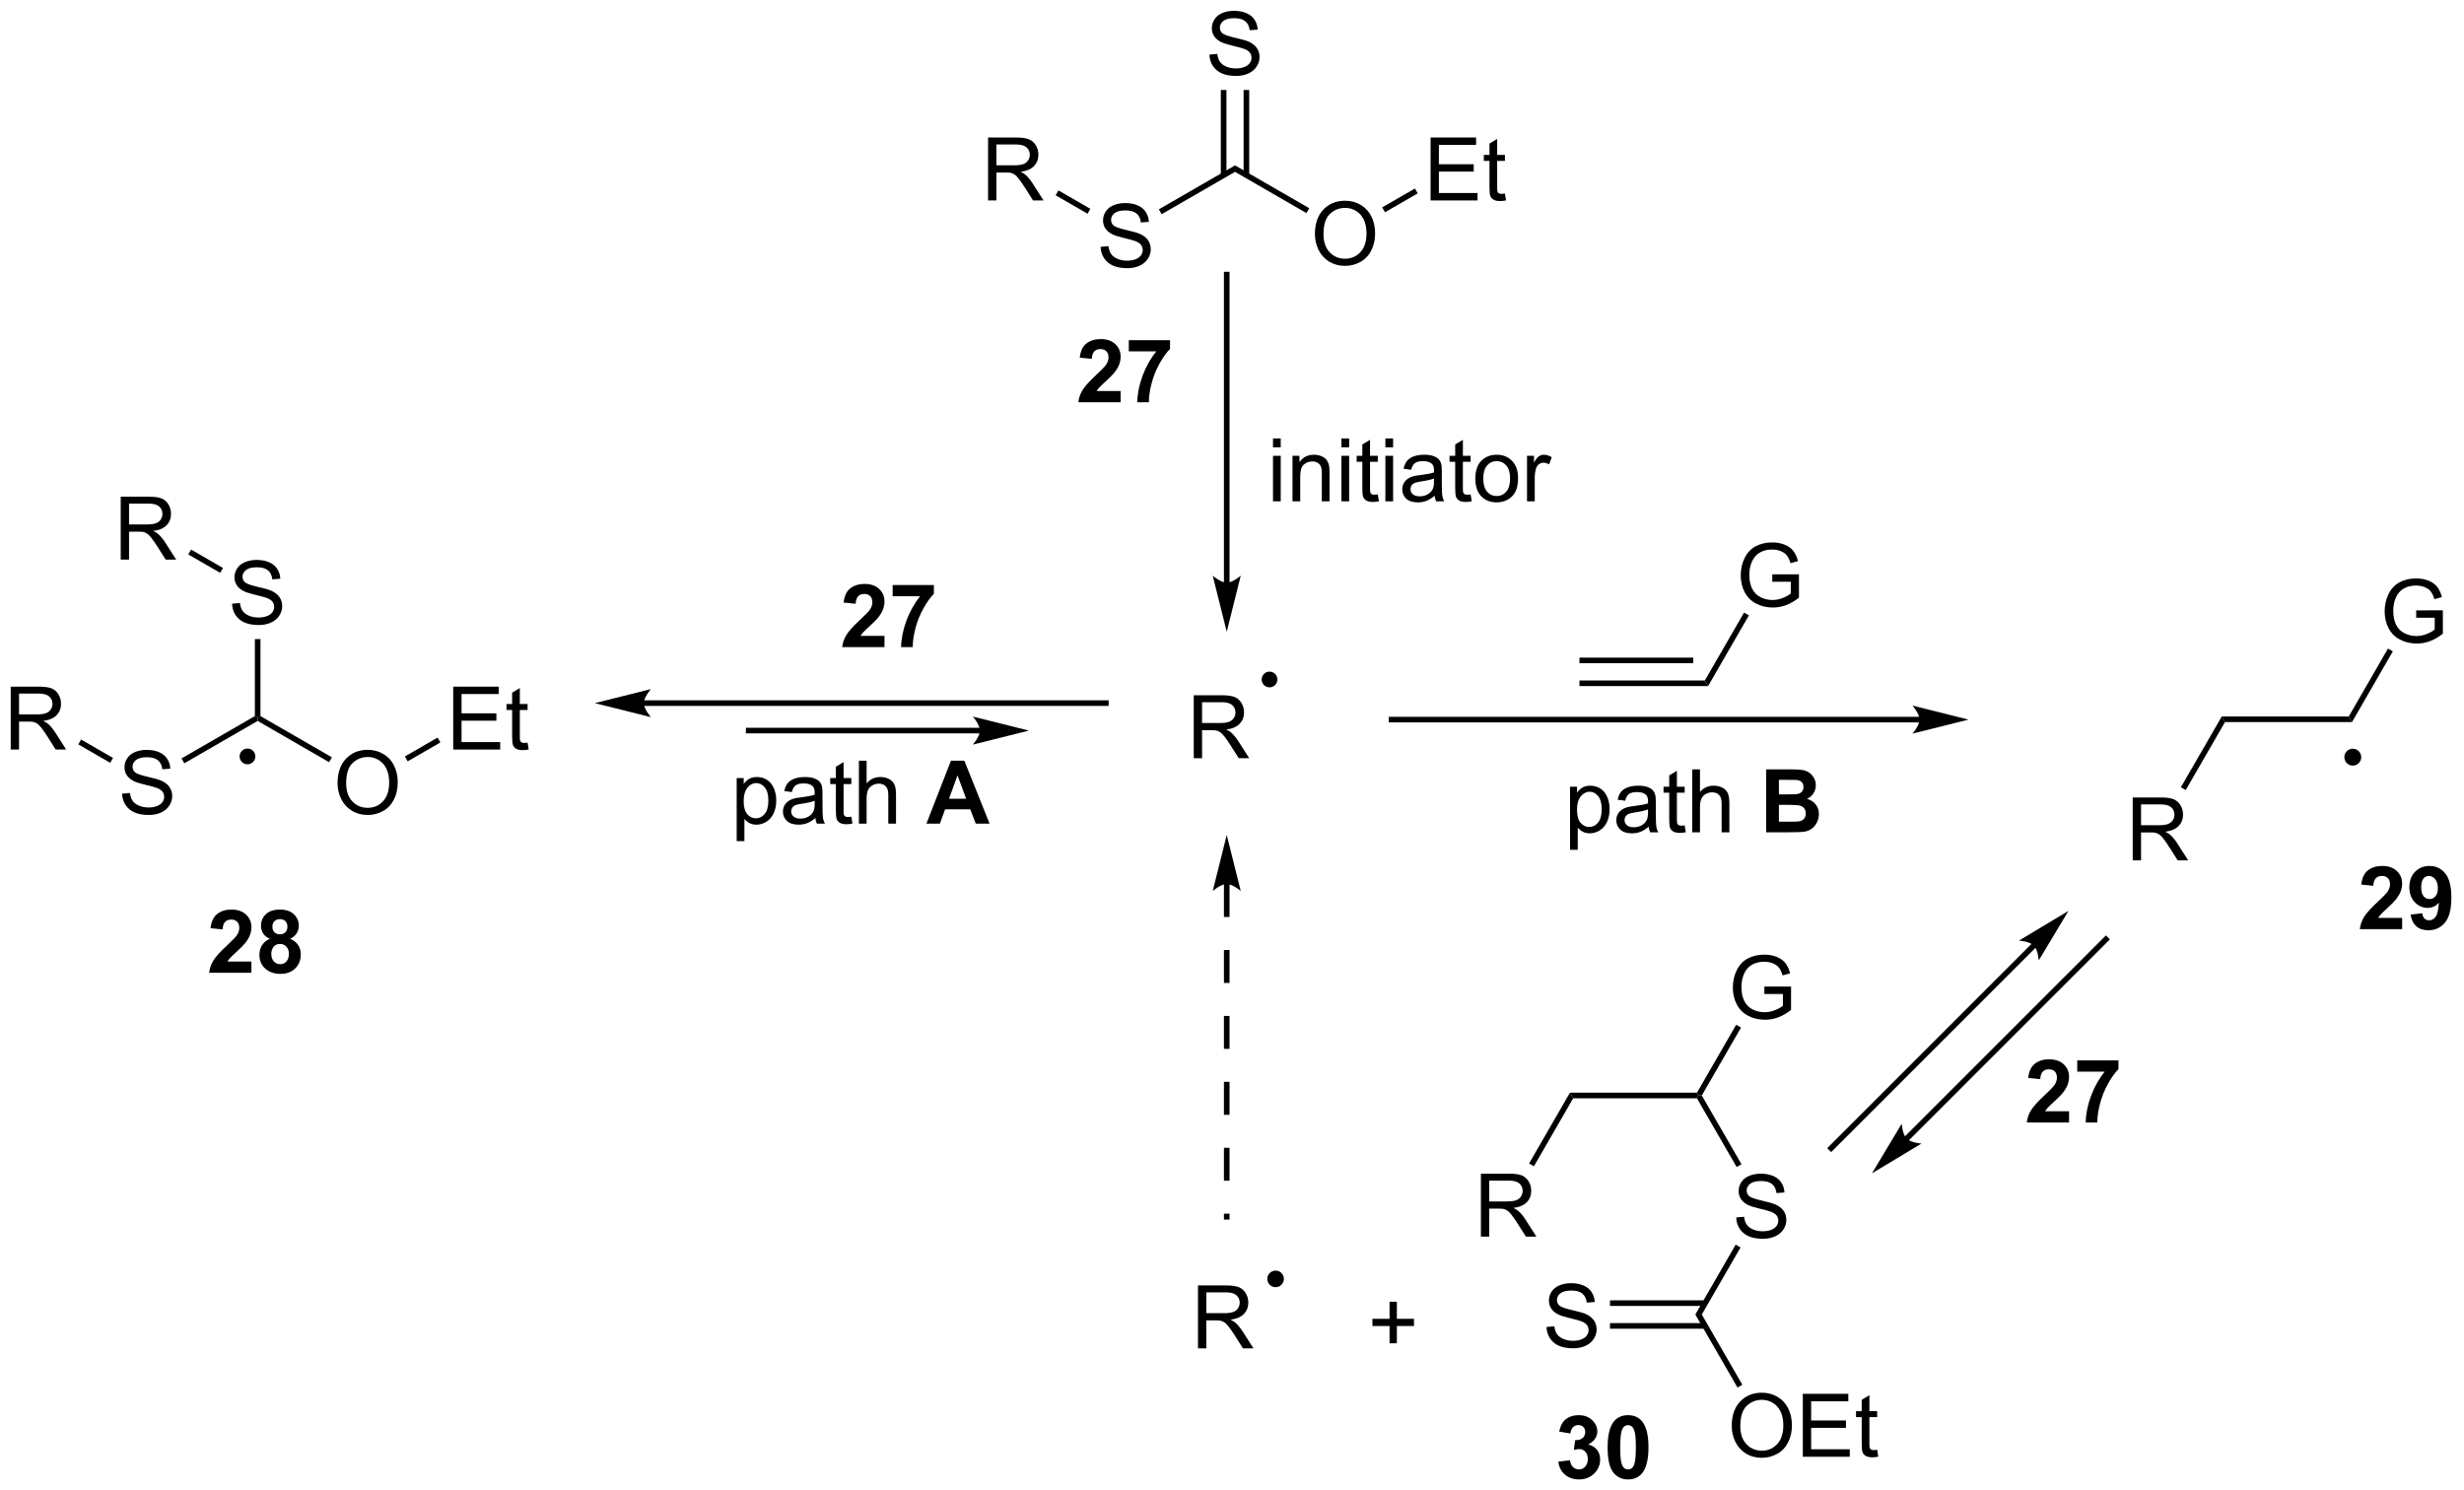 <?xml version="1.0" encoding="UTF-8"?>
<!DOCTYPE svg PUBLIC '-//W3C//DTD SVG 1.0//EN'
          'http://www.w3.org/TR/2001/REC-SVG-20010904/DTD/svg10.dtd'>
<svg stroke-dasharray="none" shape-rendering="auto" xmlns="http://www.w3.org/2000/svg" font-family="'Dialog'" text-rendering="auto" width="615" fill-opacity="1" color-interpolation="auto" color-rendering="auto" preserveAspectRatio="xMidYMid meet" font-size="12px" viewBox="0 0 615 372" fill="black" xmlns:xlink="http://www.w3.org/1999/xlink" stroke="black" image-rendering="auto" stroke-miterlimit="10" stroke-linecap="square" stroke-linejoin="miter" font-style="normal" stroke-width="1" height="372" stroke-dashoffset="0" font-weight="normal" stroke-opacity="1"
><!--Generated by the Batik Graphics2D SVG Generator--><defs id="genericDefs"
  /><g
  ><defs id="defs1"
    ><clipPath clipPathUnits="userSpaceOnUse" id="clipPath1"
      ><path d="M1.281 1.601 L231.715 1.601 L231.715 141.077 L1.281 141.077 L1.281 1.601 Z"
      /></clipPath
      ><clipPath clipPathUnits="userSpaceOnUse" id="clipPath2"
      ><path d="M157.879 544.024 L157.879 679.622 L381.906 679.622 L381.906 544.024 Z"
      /></clipPath
    ></defs
    ><g transform="scale(2.667,2.667) translate(-1.281,-1.601) matrix(1.029,0,0,1.029,-161.113,-557.982)"
    ><path d="M257.917 566.267 L258.633 566.205 Q258.683 566.634 258.868 566.91 Q259.055 567.186 259.446 567.356 Q259.836 567.525 260.323 567.525 Q260.758 567.525 261.089 567.397 Q261.422 567.267 261.584 567.043 Q261.745 566.819 261.745 566.553 Q261.745 566.283 261.589 566.082 Q261.433 565.882 261.073 565.744 Q260.844 565.655 260.055 565.465 Q259.266 565.275 258.948 565.108 Q258.539 564.892 258.336 564.574 Q258.136 564.257 258.136 563.861 Q258.136 563.428 258.381 563.051 Q258.628 562.673 259.099 562.478 Q259.573 562.283 260.151 562.283 Q260.789 562.283 261.274 562.488 Q261.761 562.694 262.021 563.093 Q262.284 563.491 262.305 563.994 L261.579 564.048 Q261.519 563.507 261.18 563.231 Q260.844 562.952 260.183 562.952 Q259.495 562.952 259.18 563.205 Q258.868 563.455 258.868 563.811 Q258.868 564.119 259.089 564.319 Q259.308 564.517 260.232 564.728 Q261.157 564.936 261.5 565.093 Q262 565.322 262.237 565.676 Q262.477 566.03 262.477 566.491 Q262.477 566.947 262.214 567.353 Q261.954 567.757 261.461 567.983 Q260.972 568.207 260.36 568.207 Q259.581 568.207 259.055 567.981 Q258.532 567.751 258.232 567.298 Q257.933 566.843 257.917 566.267 Z" stroke="none" clip-path="url(#clipPath2)"
    /></g
    ><g transform="matrix(2.743,0,0,2.743,-433.052,-1492.221)"
    ><path d="M277.524 565.319 Q277.524 563.892 278.29 563.087 Q279.055 562.28 280.266 562.28 Q281.058 562.28 281.693 562.66 Q282.332 563.038 282.665 563.715 Q283.001 564.392 283.001 565.251 Q283.001 566.124 282.649 566.811 Q282.298 567.499 281.652 567.853 Q281.009 568.207 280.261 568.207 Q279.454 568.207 278.816 567.817 Q278.18 567.423 277.852 566.749 Q277.524 566.072 277.524 565.319 ZM278.305 565.33 Q278.305 566.366 278.86 566.962 Q279.417 567.556 280.259 567.556 Q281.113 567.556 281.665 566.955 Q282.219 566.353 282.219 565.249 Q282.219 564.548 281.983 564.028 Q281.746 563.507 281.29 563.22 Q280.837 562.931 280.269 562.931 Q279.464 562.931 278.884 563.486 Q278.305 564.038 278.305 565.33 Z" stroke="none" clip-path="url(#clipPath2)"
    /></g
    ><g transform="matrix(2.743,0,0,2.743,-433.052,-1492.221)"
    ><path d="M277.008 562.96 L276.753 563.402 L270.253 559.65 L270.253 559.061 Z" stroke="none" clip-path="url(#clipPath2)"
    /></g
    ><g transform="matrix(2.743,0,0,2.743,-433.052,-1492.221)"
    ><path d="M270.253 559.061 L270.253 559.65 L263.579 563.503 L263.324 563.061 Z" stroke="none" clip-path="url(#clipPath2)"
    /></g
    ><g transform="matrix(2.743,0,0,2.743,-433.052,-1492.221)"
    ><path d="M267.925 548.98 L268.641 548.918 Q268.691 549.347 268.876 549.624 Q269.063 549.899 269.454 550.069 Q269.844 550.238 270.331 550.238 Q270.766 550.238 271.097 550.111 Q271.43 549.98 271.592 549.756 Q271.753 549.532 271.753 549.267 Q271.753 548.996 271.597 548.795 Q271.441 548.595 271.081 548.457 Q270.852 548.368 270.063 548.178 Q269.274 547.988 268.956 547.821 Q268.548 547.605 268.344 547.288 Q268.144 546.97 268.144 546.574 Q268.144 546.142 268.389 545.764 Q268.636 545.386 269.107 545.191 Q269.581 544.996 270.159 544.996 Q270.798 544.996 271.282 545.202 Q271.769 545.407 272.029 545.806 Q272.292 546.204 272.313 546.707 L271.587 546.761 Q271.527 546.22 271.188 545.944 Q270.852 545.665 270.191 545.665 Q269.503 545.665 269.188 545.918 Q268.876 546.168 268.876 546.524 Q268.876 546.832 269.097 547.032 Q269.316 547.23 270.24 547.441 Q271.165 547.649 271.508 547.806 Q272.008 548.035 272.245 548.389 Q272.485 548.743 272.485 549.204 Q272.485 549.66 272.222 550.066 Q271.962 550.47 271.469 550.696 Q270.98 550.92 270.368 550.92 Q269.589 550.92 269.063 550.694 Q268.54 550.465 268.24 550.011 Q267.941 549.556 267.925 548.98 Z" stroke="none" clip-path="url(#clipPath2)"
    /></g
    ><g transform="matrix(2.743,0,0,2.743,-433.052,-1492.221)"
    ><path d="M271.544 559.953 L271.544 552.198 L271.034 552.198 L271.034 559.953 ZM269.473 559.953 L269.473 552.198 L268.962 552.198 L268.962 559.953 Z" stroke="none" clip-path="url(#clipPath2)"
    /></g
    ><g transform="matrix(2.743,0,0,2.743,-433.052,-1492.221)"
    ><path d="M288.048 562.254 L288.048 556.527 L292.189 556.527 L292.189 557.202 L288.806 557.202 L288.806 558.957 L291.975 558.957 L291.975 559.629 L288.806 559.629 L288.806 561.577 L292.322 561.577 L292.322 562.254 L288.048 562.254 ZM294.814 561.624 L294.916 562.246 Q294.619 562.309 294.384 562.309 Q294.001 562.309 293.791 562.189 Q293.58 562.066 293.494 561.869 Q293.408 561.671 293.408 561.038 L293.408 558.652 L292.892 558.652 L292.892 558.106 L293.408 558.106 L293.408 557.077 L294.108 556.655 L294.108 558.106 L294.814 558.106 L294.814 558.652 L294.108 558.652 L294.108 561.077 Q294.108 561.379 294.145 561.465 Q294.181 561.551 294.264 561.603 Q294.35 561.652 294.507 561.652 Q294.624 561.652 294.814 561.624 Z" stroke="none" clip-path="url(#clipPath2)"
    /></g
    ><g transform="matrix(2.743,0,0,2.743,-433.052,-1492.221)"
    ><path d="M283.899 563.327 L283.644 562.885 L286.625 561.165 L286.88 561.607 Z" stroke="none" clip-path="url(#clipPath2)"
    /></g
    ><g transform="matrix(2.743,0,0,2.743,-433.052,-1492.221)"
    ><path d="M247.784 562.254 L247.784 556.527 L250.323 556.527 Q251.088 556.527 251.487 556.681 Q251.885 556.835 252.122 557.225 Q252.362 557.616 252.362 558.09 Q252.362 558.699 251.966 559.119 Q251.573 559.535 250.747 559.647 Q251.049 559.793 251.206 559.934 Q251.536 560.238 251.833 560.694 L252.831 562.254 L251.877 562.254 L251.12 561.061 Q250.786 560.546 250.57 560.272 Q250.357 559.999 250.187 559.889 Q250.018 559.78 249.841 559.738 Q249.713 559.71 249.419 559.71 L248.542 559.71 L248.542 562.254 L247.784 562.254 ZM248.542 559.053 L250.169 559.053 Q250.69 559.053 250.982 558.947 Q251.276 558.84 251.427 558.603 Q251.581 558.366 251.581 558.09 Q251.581 557.684 251.284 557.423 Q250.989 557.16 250.354 557.16 L248.542 557.16 L248.542 559.053 Z" stroke="none" clip-path="url(#clipPath2)"
    /></g
    ><g transform="matrix(2.743,0,0,2.743,-433.052,-1492.221)"
    ><path d="M257.09 563.017 L256.835 563.459 L253.932 561.783 L254.187 561.341 Z" stroke="none" clip-path="url(#clipPath2)"
    /></g
    ><g transform="matrix(2.743,0,0,2.743,-433.052,-1492.221)"
    ><path d="M273.709 584.718 L273.709 583.911 L274.413 583.911 L274.413 584.718 L273.709 584.718 ZM273.709 589.638 L273.709 585.489 L274.413 585.489 L274.413 589.638 L273.709 589.638 ZM275.484 589.638 L275.484 585.489 L276.117 585.489 L276.117 586.078 Q276.573 585.395 277.437 585.395 Q277.812 585.395 278.125 585.531 Q278.44 585.664 278.596 585.883 Q278.752 586.101 278.815 586.403 Q278.854 586.599 278.854 587.086 L278.854 589.638 L278.151 589.638 L278.151 587.114 Q278.151 586.685 278.067 586.471 Q277.987 586.258 277.778 586.133 Q277.57 586.005 277.289 586.005 Q276.838 586.005 276.513 586.291 Q276.187 586.575 276.187 587.372 L276.187 589.638 L275.484 589.638 ZM279.936 584.718 L279.936 583.911 L280.639 583.911 L280.639 584.718 L279.936 584.718 ZM279.936 589.638 L279.936 585.489 L280.639 585.489 L280.639 589.638 L279.936 589.638 ZM283.245 589.008 L283.346 589.63 Q283.049 589.692 282.815 589.692 Q282.432 589.692 282.221 589.573 Q282.01 589.45 281.924 589.252 Q281.838 589.054 281.838 588.422 L281.838 586.036 L281.323 586.036 L281.323 585.489 L281.838 585.489 L281.838 584.461 L282.539 584.039 L282.539 585.489 L283.245 585.489 L283.245 586.036 L282.539 586.036 L282.539 588.461 Q282.539 588.763 282.575 588.849 Q282.612 588.935 282.695 588.987 Q282.781 589.036 282.937 589.036 Q283.055 589.036 283.245 589.008 ZM283.936 584.718 L283.936 583.911 L284.639 583.911 L284.639 584.718 L283.936 584.718 ZM283.936 589.638 L283.936 585.489 L284.639 585.489 L284.639 589.638 L283.936 589.638 ZM288.416 589.125 Q288.026 589.458 287.664 589.596 Q287.305 589.731 286.89 589.731 Q286.205 589.731 285.838 589.398 Q285.471 589.062 285.471 588.544 Q285.471 588.239 285.609 587.987 Q285.75 587.734 285.974 587.583 Q286.198 587.429 286.479 587.351 Q286.687 587.297 287.104 587.247 Q287.955 587.145 288.359 587.005 Q288.362 586.859 288.362 586.82 Q288.362 586.39 288.164 586.216 Q287.893 585.976 287.362 585.976 Q286.867 585.976 286.63 586.151 Q286.393 586.325 286.281 586.765 L285.594 586.672 Q285.687 586.231 285.901 585.961 Q286.117 585.687 286.523 585.541 Q286.93 585.395 287.463 585.395 Q287.995 585.395 288.325 585.52 Q288.659 585.645 288.815 585.836 Q288.971 586.023 289.034 586.312 Q289.07 586.492 289.07 586.961 L289.07 587.898 Q289.07 588.88 289.114 589.14 Q289.159 589.398 289.291 589.638 L288.557 589.638 Q288.448 589.419 288.416 589.125 ZM288.359 587.554 Q287.976 587.711 287.211 587.82 Q286.776 587.883 286.596 587.961 Q286.416 588.039 286.317 588.19 Q286.221 588.341 286.221 588.523 Q286.221 588.804 286.435 588.992 Q286.648 589.179 287.057 589.179 Q287.463 589.179 287.778 589.002 Q288.096 588.825 288.245 588.515 Q288.359 588.278 288.359 587.812 L288.359 587.554 ZM291.694 589.008 L291.795 589.63 Q291.498 589.692 291.264 589.692 Q290.881 589.692 290.67 589.573 Q290.459 589.45 290.373 589.252 Q290.288 589.054 290.288 588.422 L290.288 586.036 L289.772 586.036 L289.772 585.489 L290.288 585.489 L290.288 584.461 L290.988 584.039 L290.988 585.489 L291.694 585.489 L291.694 586.036 L290.988 586.036 L290.988 588.461 Q290.988 588.763 291.024 588.849 Q291.061 588.935 291.144 588.987 Q291.23 589.036 291.387 589.036 Q291.504 589.036 291.694 589.008 ZM292.12 587.562 Q292.12 586.411 292.76 585.856 Q293.297 585.395 294.065 585.395 Q294.922 585.395 295.463 585.955 Q296.008 586.515 296.008 587.505 Q296.008 588.304 295.765 588.765 Q295.526 589.224 295.067 589.479 Q294.609 589.731 294.065 589.731 Q293.195 589.731 292.656 589.174 Q292.12 588.614 292.12 587.562 ZM292.844 587.562 Q292.844 588.359 293.19 588.758 Q293.539 589.153 294.065 589.153 Q294.588 589.153 294.935 588.755 Q295.284 588.356 295.284 587.539 Q295.284 586.77 294.935 586.375 Q294.586 585.976 294.065 585.976 Q293.539 585.976 293.19 586.372 Q292.844 586.765 292.844 587.562 ZM296.824 589.638 L296.824 585.489 L297.457 585.489 L297.457 586.117 Q297.699 585.677 297.902 585.536 Q298.108 585.395 298.355 585.395 Q298.709 585.395 299.077 585.622 L298.834 586.273 Q298.577 586.122 298.319 586.122 Q298.09 586.122 297.905 586.26 Q297.723 586.398 297.644 586.645 Q297.527 587.02 297.527 587.466 L297.527 589.638 L296.824 589.638 Z" stroke="none" clip-path="url(#clipPath2)"
    /></g
    ><g transform="matrix(2.743,0,0,2.743,-433.052,-1492.221)"
    ><path d="M266.498 613.01 L266.498 607.284 L269.037 607.284 Q269.802 607.284 270.201 607.437 Q270.599 607.591 270.836 607.982 Q271.076 608.372 271.076 608.846 Q271.076 609.456 270.68 609.875 Q270.287 610.292 269.461 610.404 Q269.763 610.549 269.919 610.69 Q270.25 610.995 270.547 611.451 L271.544 613.01 L270.591 613.01 L269.834 611.818 Q269.5 611.302 269.284 611.029 Q269.07 610.755 268.901 610.646 Q268.732 610.536 268.555 610.495 Q268.427 610.466 268.133 610.466 L267.255 610.466 L267.255 613.01 L266.498 613.01 ZM267.255 609.81 L268.883 609.81 Q269.404 609.81 269.695 609.703 Q269.99 609.596 270.141 609.359 Q270.294 609.122 270.294 608.846 Q270.294 608.44 269.998 608.18 Q269.703 607.917 269.068 607.917 L267.255 607.917 L267.255 609.81 Z" stroke="none" clip-path="url(#clipPath2)"
    /></g
    ><g transform="matrix(2.743,0,0,2.743,-433.052,-1492.221)"
    ><path d="M301.596 606.447 L301.596 605.937 L313.005 605.937 L313.3 606.447 ZM301.596 604.367 L311.951 604.367 L311.951 603.857 L301.596 603.857 Z" stroke="none" clip-path="url(#clipPath2)"
    /></g
    ><g transform="matrix(2.743,0,0,2.743,-433.052,-1492.221)"
    ><path d="M319.141 596.953 L319.141 596.281 L321.568 596.278 L321.568 598.403 Q321.008 598.849 320.414 599.075 Q319.821 599.299 319.196 599.299 Q318.352 599.299 317.662 598.937 Q316.974 598.575 316.623 597.893 Q316.271 597.208 316.271 596.364 Q316.271 595.528 316.62 594.804 Q316.969 594.078 317.625 593.726 Q318.282 593.375 319.138 593.375 Q319.758 593.375 320.261 593.578 Q320.763 593.778 321.047 594.138 Q321.334 594.497 321.482 595.075 L320.797 595.263 Q320.67 594.825 320.477 594.575 Q320.287 594.325 319.93 594.174 Q319.576 594.023 319.141 594.023 Q318.623 594.023 318.243 594.182 Q317.865 594.341 317.631 594.599 Q317.399 594.857 317.271 595.164 Q317.052 595.695 317.052 596.317 Q317.052 597.083 317.315 597.599 Q317.579 598.114 318.081 598.364 Q318.586 598.614 319.154 598.614 Q319.646 598.614 320.115 598.424 Q320.584 598.234 320.826 598.021 L320.826 596.953 L319.141 596.953 Z" stroke="none" clip-path="url(#clipPath2)"
    /></g
    ><g transform="matrix(2.743,0,0,2.743,-433.052,-1492.221)"
    ><path d="M313.3 606.447 L313.005 605.937 L316.573 599.758 L317.014 600.013 Z" stroke="none" clip-path="url(#clipPath2)"
    /></g
    ><g transform="matrix(2.743,0,0,2.743,-433.052,-1492.221)"
    ><path d="M360.335 609.725 L360.04 609.215 L371.596 609.215 L371.891 609.725 Z" stroke="none" clip-path="url(#clipPath2)"
    /></g
    ><g transform="matrix(2.743,0,0,2.743,-433.052,-1492.221)"
    ><path d="M377.732 600.23 L377.732 599.558 L380.159 599.556 L380.159 601.681 Q379.599 602.126 379.006 602.353 Q378.412 602.577 377.787 602.577 Q376.943 602.577 376.253 602.215 Q375.566 601.853 375.214 601.17 Q374.863 600.486 374.863 599.642 Q374.863 598.806 375.212 598.082 Q375.56 597.355 376.217 597.004 Q376.873 596.652 377.73 596.652 Q378.349 596.652 378.852 596.855 Q379.355 597.056 379.639 597.415 Q379.925 597.775 380.074 598.353 L379.389 598.54 Q379.261 598.103 379.068 597.853 Q378.878 597.603 378.521 597.452 Q378.167 597.301 377.732 597.301 Q377.214 597.301 376.834 597.46 Q376.456 597.618 376.222 597.876 Q375.99 598.134 375.863 598.441 Q375.644 598.973 375.644 599.595 Q375.644 600.361 375.907 600.876 Q376.17 601.392 376.673 601.642 Q377.178 601.892 377.745 601.892 Q378.238 601.892 378.706 601.702 Q379.175 601.512 379.417 601.298 L379.417 600.23 L377.732 600.23 Z" stroke="none" clip-path="url(#clipPath2)"
    /></g
    ><g transform="matrix(2.743,0,0,2.743,-433.052,-1492.221)"
    ><path d="M371.891 609.725 L371.596 609.215 L375.164 603.035 L375.606 603.29 Z" stroke="none" clip-path="url(#clipPath2)"
    /></g
    ><g transform="matrix(2.743,0,0,2.743,-433.052,-1492.221)"
    ><path d="M168.985 616.239 L169.701 616.176 Q169.75 616.606 169.935 616.882 Q170.123 617.158 170.513 617.327 Q170.904 617.497 171.391 617.497 Q171.826 617.497 172.157 617.369 Q172.49 617.239 172.651 617.015 Q172.813 616.791 172.813 616.525 Q172.813 616.255 172.657 616.054 Q172.5 615.854 172.141 615.716 Q171.912 615.627 171.123 615.437 Q170.334 615.247 170.016 615.08 Q169.607 614.864 169.404 614.546 Q169.203 614.229 169.203 613.833 Q169.203 613.4 169.448 613.023 Q169.696 612.645 170.167 612.45 Q170.641 612.255 171.219 612.255 Q171.857 612.255 172.341 612.46 Q172.828 612.666 173.089 613.064 Q173.352 613.463 173.373 613.966 L172.646 614.02 Q172.586 613.479 172.248 613.202 Q171.912 612.924 171.25 612.924 Q170.563 612.924 170.248 613.176 Q169.935 613.426 169.935 613.783 Q169.935 614.091 170.157 614.291 Q170.375 614.489 171.3 614.7 Q172.224 614.908 172.568 615.064 Q173.068 615.294 173.305 615.648 Q173.545 616.002 173.545 616.463 Q173.545 616.919 173.282 617.325 Q173.021 617.729 172.529 617.955 Q172.04 618.179 171.428 618.179 Q170.649 618.179 170.123 617.952 Q169.599 617.723 169.3 617.27 Q169 616.814 168.985 616.239 Z" stroke="none" clip-path="url(#clipPath2)"
    /></g
    ><g transform="matrix(2.743,0,0,2.743,-433.052,-1492.221)"
    ><path d="M188.592 615.291 Q188.592 613.864 189.357 613.059 Q190.123 612.252 191.334 612.252 Q192.126 612.252 192.761 612.632 Q193.399 613.01 193.732 613.687 Q194.068 614.364 194.068 615.223 Q194.068 616.096 193.717 616.783 Q193.365 617.471 192.719 617.825 Q192.076 618.179 191.329 618.179 Q190.522 618.179 189.883 617.788 Q189.248 617.395 188.92 616.721 Q188.592 616.044 188.592 615.291 ZM189.373 615.301 Q189.373 616.338 189.928 616.934 Q190.485 617.528 191.326 617.528 Q192.18 617.528 192.732 616.926 Q193.287 616.325 193.287 615.221 Q193.287 614.52 193.05 613.999 Q192.813 613.479 192.357 613.192 Q191.904 612.903 191.337 612.903 Q190.532 612.903 189.951 613.458 Q189.373 614.01 189.373 615.301 Z" stroke="none" clip-path="url(#clipPath2)"
    /></g
    ><g transform="matrix(2.743,0,0,2.743,-433.052,-1492.221)"
    ><path d="M188.076 612.932 L187.82 613.374 L181.321 609.621 L181.321 609.327 L181.576 609.18 Z" stroke="none" clip-path="url(#clipPath2)"
    /></g
    ><g transform="matrix(2.743,0,0,2.743,-433.052,-1492.221)"
    ><path d="M181.066 609.18 L181.321 609.327 L181.321 609.621 L174.647 613.475 L174.392 613.033 Z" stroke="none" clip-path="url(#clipPath2)"
    /></g
    ><g transform="matrix(2.743,0,0,2.743,-433.052,-1492.221)"
    ><path d="M178.993 598.952 L179.709 598.89 Q179.758 599.319 179.943 599.595 Q180.131 599.871 180.521 600.041 Q180.912 600.21 181.399 600.21 Q181.834 600.21 182.165 600.082 Q182.498 599.952 182.66 599.728 Q182.821 599.504 182.821 599.239 Q182.821 598.968 182.665 598.767 Q182.508 598.567 182.149 598.429 Q181.92 598.34 181.131 598.15 Q180.342 597.96 180.024 597.793 Q179.615 597.577 179.412 597.259 Q179.212 596.942 179.212 596.546 Q179.212 596.114 179.456 595.736 Q179.704 595.358 180.175 595.163 Q180.649 594.968 181.227 594.968 Q181.865 594.968 182.35 595.173 Q182.837 595.379 183.097 595.778 Q183.36 596.176 183.381 596.679 L182.654 596.733 Q182.594 596.192 182.256 595.916 Q181.92 595.637 181.258 595.637 Q180.571 595.637 180.256 595.89 Q179.943 596.14 179.943 596.496 Q179.943 596.804 180.165 597.004 Q180.383 597.202 181.308 597.413 Q182.232 597.621 182.576 597.778 Q183.076 598.007 183.313 598.361 Q183.553 598.715 183.553 599.176 Q183.553 599.632 183.29 600.038 Q183.029 600.442 182.537 600.668 Q182.048 600.892 181.435 600.892 Q180.657 600.892 180.131 600.666 Q179.607 600.437 179.308 599.983 Q179.008 599.528 178.993 598.952 Z" stroke="none" clip-path="url(#clipPath2)"
    /></g
    ><g transform="matrix(2.743,0,0,2.743,-433.052,-1492.221)"
    ><path d="M181.576 609.18 L181.321 609.327 L181.066 609.18 L181.066 602.17 L181.576 602.17 Z" stroke="none" clip-path="url(#clipPath2)"
    /></g
    ><g transform="matrix(2.743,0,0,2.743,-433.052,-1492.221)"
    ><path d="M199.116 612.226 L199.116 606.499 L203.256 606.499 L203.256 607.174 L199.874 607.174 L199.874 608.929 L203.043 608.929 L203.043 609.601 L199.874 609.601 L199.874 611.549 L203.389 611.549 L203.389 612.226 L199.116 612.226 ZM205.881 611.596 L205.983 612.218 Q205.686 612.28 205.452 612.28 Q205.069 612.28 204.858 612.161 Q204.647 612.038 204.561 611.84 Q204.475 611.642 204.475 611.01 L204.475 608.624 L203.96 608.624 L203.96 608.077 L204.475 608.077 L204.475 607.049 L205.176 606.627 L205.176 608.077 L205.881 608.077 L205.881 608.624 L205.176 608.624 L205.176 611.049 Q205.176 611.351 205.212 611.437 Q205.249 611.523 205.332 611.575 Q205.418 611.624 205.574 611.624 Q205.691 611.624 205.881 611.596 Z" stroke="none" clip-path="url(#clipPath2)"
    /></g
    ><g transform="matrix(2.743,0,0,2.743,-433.052,-1492.221)"
    ><path d="M194.967 613.299 L194.712 612.857 L197.692 611.136 L197.947 611.578 Z" stroke="none" clip-path="url(#clipPath2)"
    /></g
    ><g transform="matrix(2.743,0,0,2.743,-433.052,-1492.221)"
    ><path d="M158.851 612.226 L158.851 606.499 L161.39 606.499 Q162.156 606.499 162.554 606.653 Q162.953 606.807 163.19 607.197 Q163.429 607.588 163.429 608.062 Q163.429 608.671 163.034 609.09 Q162.64 609.507 161.815 609.619 Q162.117 609.765 162.273 609.905 Q162.604 610.21 162.901 610.666 L163.898 612.226 L162.945 612.226 L162.187 611.033 Q161.854 610.517 161.638 610.244 Q161.424 609.971 161.255 609.861 Q161.086 609.752 160.909 609.71 Q160.781 609.682 160.487 609.682 L159.609 609.682 L159.609 612.226 L158.851 612.226 ZM159.609 609.025 L161.237 609.025 Q161.758 609.025 162.049 608.918 Q162.344 608.812 162.494 608.575 Q162.648 608.338 162.648 608.062 Q162.648 607.655 162.351 607.395 Q162.057 607.132 161.422 607.132 L159.609 607.132 L159.609 609.025 Z" stroke="none" clip-path="url(#clipPath2)"
    /></g
    ><g transform="matrix(2.743,0,0,2.743,-433.052,-1492.221)"
    ><path d="M168.158 612.989 L167.903 613.431 L165 611.755 L165.255 611.313 Z" stroke="none" clip-path="url(#clipPath2)"
    /></g
    ><g transform="matrix(2.743,0,0,2.743,-433.052,-1492.221)"
    ><path d="M259.844 579.597 L259.844 580.618 L255.998 580.618 Q256.06 580.04 256.373 579.522 Q256.685 579.003 257.607 578.149 Q258.349 577.457 258.516 577.212 Q258.743 576.871 258.743 576.54 Q258.743 576.173 258.545 575.975 Q258.349 575.777 258 575.777 Q257.657 575.777 257.454 575.985 Q257.25 576.191 257.219 576.673 L256.125 576.563 Q256.224 575.657 256.74 575.264 Q257.256 574.868 258.029 574.868 Q258.875 574.868 259.36 575.326 Q259.844 575.782 259.844 576.462 Q259.844 576.847 259.706 577.199 Q259.568 577.548 259.266 577.931 Q259.068 578.183 258.547 578.66 Q258.029 579.136 257.889 579.293 Q257.75 579.449 257.665 579.597 L259.844 579.597 ZM260.588 575.988 L260.588 574.97 L264.34 574.97 L264.34 575.766 Q263.877 576.222 263.395 577.079 Q262.916 577.933 262.663 578.897 Q262.411 579.86 262.416 580.618 L261.356 580.618 Q261.385 579.431 261.846 578.196 Q262.309 576.962 263.083 575.988 L260.588 575.988 Z" stroke="none" clip-path="url(#clipPath2)"
    /></g
    ><g transform="matrix(2.743,0,0,2.743,-433.052,-1492.221)"
    ><path d="M168.859 594.939 L168.859 589.212 L171.398 589.212 Q172.164 589.212 172.562 589.366 Q172.961 589.52 173.198 589.91 Q173.437 590.301 173.437 590.775 Q173.437 591.384 173.042 591.804 Q172.648 592.22 171.823 592.332 Q172.125 592.478 172.281 592.619 Q172.612 592.923 172.909 593.379 L173.906 594.939 L172.953 594.939 L172.195 593.746 Q171.862 593.231 171.646 592.957 Q171.432 592.684 171.263 592.574 Q171.094 592.465 170.917 592.423 Q170.789 592.395 170.495 592.395 L169.617 592.395 L169.617 594.939 L168.859 594.939 ZM169.617 591.739 L171.245 591.739 Q171.766 591.739 172.057 591.632 Q172.351 591.525 172.502 591.288 Q172.656 591.051 172.656 590.775 Q172.656 590.369 172.359 590.108 Q172.065 589.845 171.43 589.845 L169.617 589.845 L169.617 591.739 Z" stroke="none" clip-path="url(#clipPath2)"
    /></g
    ><g transform="matrix(2.743,0,0,2.743,-433.052,-1492.221)"
    ><path d="M178.166 595.702 L177.911 596.144 L175.008 594.468 L175.263 594.026 Z" stroke="none" clip-path="url(#clipPath2)"
    /></g
    ><g transform="matrix(2.743,0,0,2.743,-433.052,-1492.221)"
    ><path d="M351.938 622.311 L351.938 616.585 L354.477 616.585 Q355.243 616.585 355.641 616.739 Q356.04 616.892 356.277 617.283 Q356.516 617.673 356.516 618.147 Q356.516 618.757 356.121 619.176 Q355.727 619.593 354.902 619.705 Q355.204 619.851 355.36 619.991 Q355.691 620.296 355.988 620.751 L356.985 622.311 L356.032 622.311 L355.274 621.119 Q354.941 620.603 354.725 620.33 Q354.511 620.056 354.342 619.947 Q354.173 619.837 353.996 619.796 Q353.868 619.767 353.574 619.767 L352.696 619.767 L352.696 622.311 L351.938 622.311 ZM352.696 619.111 L354.324 619.111 Q354.845 619.111 355.136 619.004 Q355.43 618.897 355.582 618.66 Q355.735 618.423 355.735 618.147 Q355.735 617.741 355.438 617.481 Q355.144 617.218 354.509 617.218 L352.696 617.218 L352.696 619.111 Z" stroke="none" clip-path="url(#clipPath2)"
    /></g
    ><g transform="matrix(2.743,0,0,2.743,-433.052,-1492.221)"
    ><path d="M360.04 609.215 L360.335 609.725 L356.762 615.913 L356.32 615.658 Z" stroke="none" clip-path="url(#clipPath2)"
    /></g
    ><g transform="matrix(2.743,0,0,2.743,-433.052,-1492.221)"
    ><path d="M238.357 601.882 L238.357 602.903 L234.511 602.903 Q234.573 602.325 234.886 601.806 Q235.198 601.288 236.12 600.434 Q236.863 599.741 237.029 599.496 Q237.256 599.155 237.256 598.825 Q237.256 598.457 237.058 598.26 Q236.863 598.062 236.514 598.062 Q236.17 598.062 235.967 598.27 Q235.764 598.476 235.732 598.957 L234.639 598.848 Q234.738 597.942 235.253 597.549 Q235.769 597.153 236.542 597.153 Q237.389 597.153 237.873 597.611 Q238.357 598.067 238.357 598.746 Q238.357 599.132 238.219 599.484 Q238.081 599.832 237.779 600.215 Q237.581 600.468 237.06 600.944 Q236.542 601.421 236.402 601.577 Q236.264 601.734 236.178 601.882 L238.357 601.882 ZM239.101 598.273 L239.101 597.254 L242.853 597.254 L242.853 598.051 Q242.39 598.507 241.908 599.364 Q241.429 600.218 241.176 601.181 Q240.924 602.145 240.929 602.903 L239.869 602.903 Q239.898 601.715 240.359 600.481 Q240.822 599.246 241.596 598.273 L239.101 598.273 Z" stroke="none" clip-path="url(#clipPath2)"
    /></g
    ><g transform="matrix(2.743,0,0,2.743,-433.052,-1492.221)"
    ><path d="M346.146 645.144 L346.146 646.165 L342.3 646.165 Q342.362 645.587 342.675 645.069 Q342.987 644.551 343.909 643.696 Q344.651 643.004 344.818 642.759 Q345.044 642.418 345.044 642.087 Q345.044 641.72 344.846 641.522 Q344.651 641.324 344.302 641.324 Q343.959 641.324 343.755 641.532 Q343.552 641.738 343.521 642.22 L342.427 642.11 Q342.526 641.204 343.042 640.811 Q343.557 640.415 344.331 640.415 Q345.177 640.415 345.662 640.873 Q346.146 641.329 346.146 642.009 Q346.146 642.394 346.008 642.746 Q345.87 643.095 345.568 643.478 Q345.37 643.73 344.849 644.207 Q344.331 644.683 344.19 644.84 Q344.052 644.996 343.966 645.144 L346.146 645.144 ZM346.889 641.535 L346.889 640.517 L350.642 640.517 L350.642 641.313 Q350.178 641.769 349.697 642.626 Q349.218 643.48 348.965 644.444 Q348.712 645.407 348.718 646.165 L347.658 646.165 Q347.686 644.978 348.147 643.743 Q348.611 642.509 349.384 641.535 L346.889 641.535 Z" stroke="none" clip-path="url(#clipPath2)"
    /></g
    ><g transform="matrix(2.743,0,0,2.743,-433.052,-1492.221)"
    ><path d="M301.025 643.962 L300.73 643.452 L312.286 643.452 L312.433 643.707 L312.286 643.962 Z" stroke="none" clip-path="url(#clipPath2)"
    /></g
    ><g transform="matrix(2.743,0,0,2.743,-433.052,-1492.221)"
    ><path d="M318.422 634.468 L318.422 633.796 L320.849 633.794 L320.849 635.919 Q320.289 636.364 319.696 636.591 Q319.102 636.814 318.477 636.814 Q317.633 636.814 316.943 636.453 Q316.255 636.091 315.904 635.408 Q315.552 634.723 315.552 633.88 Q315.552 633.044 315.901 632.32 Q316.25 631.593 316.907 631.242 Q317.563 630.89 318.42 630.89 Q319.039 630.89 319.542 631.093 Q320.045 631.294 320.328 631.653 Q320.615 632.013 320.763 632.591 L320.078 632.778 Q319.951 632.341 319.758 632.091 Q319.568 631.841 319.211 631.689 Q318.857 631.538 318.422 631.538 Q317.904 631.538 317.524 631.697 Q317.146 631.856 316.912 632.114 Q316.68 632.372 316.552 632.679 Q316.334 633.21 316.334 633.833 Q316.334 634.598 316.597 635.114 Q316.86 635.63 317.362 635.88 Q317.868 636.13 318.435 636.13 Q318.927 636.13 319.396 635.939 Q319.865 635.75 320.107 635.536 L320.107 634.468 L318.422 634.468 Z" stroke="none" clip-path="url(#clipPath2)"
    /></g
    ><g transform="matrix(2.743,0,0,2.743,-433.052,-1492.221)"
    ><path d="M312.728 643.707 L312.433 643.707 L312.286 643.452 L315.854 637.273 L316.296 637.528 Z" stroke="none" clip-path="url(#clipPath2)"
    /></g
    ><g transform="matrix(2.743,0,0,2.743,-433.052,-1492.221)"
    ><path d="M292.628 656.549 L292.628 650.822 L295.167 650.822 Q295.933 650.822 296.331 650.976 Q296.73 651.13 296.967 651.52 Q297.206 651.911 297.206 652.385 Q297.206 652.994 296.81 653.414 Q296.417 653.83 295.592 653.942 Q295.894 654.088 296.05 654.229 Q296.381 654.533 296.678 654.989 L297.675 656.549 L296.722 656.549 L295.964 655.356 Q295.631 654.841 295.415 654.567 Q295.201 654.294 295.032 654.184 Q294.863 654.075 294.685 654.033 Q294.558 654.005 294.264 654.005 L293.386 654.005 L293.386 656.549 L292.628 656.549 ZM293.386 653.349 L295.014 653.349 Q295.534 653.349 295.826 653.242 Q296.12 653.135 296.271 652.898 Q296.425 652.661 296.425 652.385 Q296.425 651.979 296.128 651.718 Q295.834 651.455 295.199 651.455 L293.386 651.455 L293.386 653.349 Z" stroke="none" clip-path="url(#clipPath2)"
    /></g
    ><g transform="matrix(2.743,0,0,2.743,-433.052,-1492.221)"
    ><path d="M300.73 643.452 L301.025 643.962 L297.452 650.15 L297.01 649.895 Z" stroke="none" clip-path="url(#clipPath2)"
    /></g
    ><g transform="matrix(2.743,0,0,2.743,-433.052,-1492.221)"
    ><path d="M315.86 654.808 L316.576 654.745 Q316.625 655.175 316.81 655.451 Q316.998 655.727 317.388 655.896 Q317.779 656.066 318.266 656.066 Q318.701 656.066 319.032 655.938 Q319.365 655.808 319.526 655.584 Q319.688 655.36 319.688 655.095 Q319.688 654.824 319.532 654.623 Q319.375 654.423 319.016 654.285 Q318.787 654.196 317.998 654.006 Q317.209 653.816 316.891 653.649 Q316.482 653.433 316.279 653.115 Q316.079 652.798 316.079 652.402 Q316.079 651.97 316.323 651.592 Q316.571 651.214 317.042 651.019 Q317.516 650.824 318.094 650.824 Q318.732 650.824 319.217 651.029 Q319.704 651.235 319.964 651.634 Q320.227 652.032 320.248 652.535 L319.521 652.589 Q319.461 652.048 319.123 651.771 Q318.787 651.493 318.125 651.493 Q317.438 651.493 317.123 651.745 Q316.81 651.995 316.81 652.352 Q316.81 652.66 317.032 652.86 Q317.25 653.058 318.175 653.269 Q319.099 653.477 319.443 653.634 Q319.943 653.863 320.18 654.217 Q320.42 654.571 320.42 655.032 Q320.42 655.488 320.157 655.894 Q319.896 656.298 319.404 656.524 Q318.914 656.748 318.303 656.748 Q317.524 656.748 316.998 656.521 Q316.474 656.292 316.175 655.839 Q315.875 655.384 315.86 654.808 Z" stroke="none" clip-path="url(#clipPath2)"
    /></g
    ><g transform="matrix(2.743,0,0,2.743,-433.052,-1492.221)"
    ><path d="M312.286 643.962 L312.433 643.707 L312.728 643.707 L316.339 649.962 L315.897 650.217 Z" stroke="none" clip-path="url(#clipPath2)"
    /></g
    ><g transform="matrix(2.743,0,0,2.743,-433.052,-1492.221)"
    ><path d="M315.811 657.281 L316.253 657.536 L312.728 663.641 L312.139 663.641 Z" stroke="none" clip-path="url(#clipPath2)"
    /></g
    ><g transform="matrix(2.743,0,0,2.743,-433.052,-1492.221)"
    ><path d="M315.451 673.794 Q315.451 672.367 316.217 671.562 Q316.982 670.755 318.193 670.755 Q318.985 670.755 319.62 671.135 Q320.258 671.512 320.592 672.189 Q320.928 672.867 320.928 673.726 Q320.928 674.598 320.576 675.286 Q320.224 675.973 319.579 676.327 Q318.935 676.682 318.188 676.682 Q317.381 676.682 316.743 676.291 Q316.107 675.898 315.779 675.223 Q315.451 674.546 315.451 673.794 ZM316.232 673.804 Q316.232 674.841 316.787 675.437 Q317.344 676.031 318.185 676.031 Q319.039 676.031 319.592 675.429 Q320.146 674.827 320.146 673.723 Q320.146 673.023 319.909 672.502 Q319.672 671.981 319.217 671.695 Q318.763 671.406 318.196 671.406 Q317.391 671.406 316.81 671.96 Q316.232 672.512 316.232 673.804 ZM321.918 676.583 L321.918 670.856 L326.059 670.856 L326.059 671.531 L322.676 671.531 L322.676 673.286 L325.846 673.286 L325.846 673.958 L322.676 673.958 L322.676 675.906 L326.192 675.906 L326.192 676.583 L321.918 676.583 ZM328.684 675.952 L328.786 676.575 Q328.489 676.637 328.254 676.637 Q327.872 676.637 327.661 676.518 Q327.45 676.395 327.364 676.197 Q327.278 675.999 327.278 675.367 L327.278 672.981 L326.762 672.981 L326.762 672.434 L327.278 672.434 L327.278 671.406 L327.978 670.984 L327.978 672.434 L328.684 672.434 L328.684 672.981 L327.978 672.981 L327.978 675.406 Q327.978 675.708 328.015 675.794 Q328.051 675.88 328.135 675.932 Q328.221 675.981 328.377 675.981 Q328.494 675.981 328.684 675.952 Z" stroke="none" clip-path="url(#clipPath2)"
    /></g
    ><g transform="matrix(2.743,0,0,2.743,-433.052,-1492.221)"
    ><path d="M312.139 663.641 L312.728 663.641 L316.418 670.032 L315.976 670.287 Z" stroke="none" clip-path="url(#clipPath2)"
    /></g
    ><g transform="matrix(2.743,0,0,2.743,-433.052,-1492.221)"
    ><path d="M298.597 664.775 L299.313 664.712 Q299.362 665.142 299.547 665.418 Q299.735 665.694 300.125 665.863 Q300.516 666.033 301.003 666.033 Q301.438 666.033 301.769 665.905 Q302.102 665.775 302.263 665.551 Q302.425 665.327 302.425 665.061 Q302.425 664.79 302.269 664.59 Q302.112 664.389 301.753 664.251 Q301.524 664.163 300.735 663.973 Q299.946 663.783 299.628 663.616 Q299.219 663.4 299.016 663.082 Q298.815 662.764 298.815 662.369 Q298.815 661.936 299.06 661.559 Q299.308 661.181 299.779 660.986 Q300.253 660.79 300.831 660.79 Q301.469 660.79 301.954 660.996 Q302.44 661.202 302.701 661.6 Q302.964 661.999 302.985 662.501 L302.258 662.556 Q302.198 662.014 301.86 661.738 Q301.524 661.46 300.862 661.46 Q300.175 661.46 299.86 661.712 Q299.547 661.962 299.547 662.319 Q299.547 662.626 299.769 662.827 Q299.987 663.025 300.912 663.236 Q301.836 663.444 302.18 663.6 Q302.68 663.83 302.917 664.184 Q303.157 664.538 303.157 664.999 Q303.157 665.455 302.894 665.861 Q302.633 666.264 302.141 666.491 Q301.651 666.715 301.039 666.715 Q300.261 666.715 299.735 666.488 Q299.211 666.259 298.912 665.806 Q298.612 665.35 298.597 664.775 Z" stroke="none" clip-path="url(#clipPath2)"
    /></g
    ><g transform="matrix(2.743,0,0,2.743,-433.052,-1492.221)"
    ><path d="M313.031 662.35 L304.373 662.35 L304.373 662.86 L313.031 662.86 ZM313.031 664.422 L304.373 664.422 L304.373 664.932 L313.031 664.932 Z" stroke="none" clip-path="url(#clipPath2)"
    /></g
    ><g transform="matrix(2.743,0,0,2.743,-433.052,-1492.221)"
    ><path d="M284.316 666.259 L284.316 664.688 L282.756 664.688 L282.756 664.032 L284.316 664.032 L284.316 662.475 L284.98 662.475 L284.98 664.032 L286.537 664.032 L286.537 664.688 L284.98 664.688 L284.98 666.259 L284.316 666.259 Z" stroke="none" clip-path="url(#clipPath2)"
    /></g
    ><g transform="matrix(2.743,0,0,2.743,-433.052,-1492.221)"
    ><path d="M266.884 666.72 L266.884 660.993 L269.423 660.993 Q270.188 660.993 270.587 661.147 Q270.985 661.301 271.222 661.691 Q271.462 662.082 271.462 662.556 Q271.462 663.165 271.066 663.585 Q270.673 664.001 269.847 664.113 Q270.149 664.259 270.306 664.4 Q270.636 664.704 270.933 665.16 L271.931 666.72 L270.978 666.72 L270.22 665.527 Q269.886 665.012 269.67 664.738 Q269.457 664.465 269.287 664.355 Q269.118 664.246 268.941 664.204 Q268.813 664.176 268.519 664.176 L267.642 664.176 L267.642 666.72 L266.884 666.72 ZM267.642 663.519 L269.269 663.519 Q269.79 663.519 270.082 663.413 Q270.376 663.306 270.527 663.069 Q270.681 662.832 270.681 662.556 Q270.681 662.15 270.384 661.889 Q270.089 661.626 269.454 661.626 L267.642 661.626 L267.642 663.519 Z" stroke="none" clip-path="url(#clipPath2)"
    /></g
    ><g transform="matrix(2.743,0,0,2.743,-433.052,-1492.221)"
    ><path d="M180.752 631.518 L180.752 632.538 L176.906 632.538 Q176.968 631.96 177.281 631.442 Q177.593 630.924 178.515 630.07 Q179.257 629.377 179.424 629.132 Q179.65 628.791 179.65 628.46 Q179.65 628.093 179.453 627.895 Q179.257 627.697 178.908 627.697 Q178.565 627.697 178.362 627.906 Q178.158 628.111 178.127 628.593 L177.033 628.484 Q177.132 627.578 177.648 627.184 Q178.163 626.788 178.937 626.788 Q179.783 626.788 180.268 627.247 Q180.752 627.703 180.752 628.382 Q180.752 628.768 180.614 629.119 Q180.476 629.468 180.174 629.851 Q179.976 630.104 179.455 630.58 Q178.937 631.057 178.796 631.213 Q178.658 631.369 178.572 631.518 L180.752 631.518 ZM182.436 629.447 Q182.011 629.268 181.816 628.955 Q181.623 628.64 181.623 628.265 Q181.623 627.625 182.071 627.208 Q182.519 626.788 183.342 626.788 Q184.16 626.788 184.61 627.208 Q185.061 627.625 185.061 628.265 Q185.061 628.663 184.852 628.973 Q184.647 629.283 184.272 629.447 Q184.748 629.64 184.996 630.007 Q185.246 630.375 185.246 630.854 Q185.246 631.648 184.738 632.145 Q184.232 632.64 183.394 632.64 Q182.613 632.64 182.092 632.229 Q181.48 631.744 181.48 630.9 Q181.48 630.437 181.709 630.049 Q181.941 629.658 182.436 629.447 ZM182.662 628.343 Q182.662 628.671 182.847 628.856 Q183.035 629.038 183.342 629.038 Q183.654 629.038 183.842 628.854 Q184.029 628.666 184.029 628.338 Q184.029 628.031 183.845 627.846 Q183.66 627.658 183.355 627.658 Q183.037 627.658 182.85 627.846 Q182.662 628.033 182.662 628.343 ZM182.561 630.796 Q182.561 631.25 182.792 631.505 Q183.027 631.757 183.373 631.757 Q183.714 631.757 183.936 631.513 Q184.16 631.268 184.16 630.807 Q184.16 630.406 183.933 630.161 Q183.707 629.916 183.357 629.916 Q182.957 629.916 182.759 630.195 Q182.561 630.471 182.561 630.796 Z" stroke="none" clip-path="url(#clipPath2)"
    /></g
    ><g transform="matrix(2.743,0,0,2.743,-433.052,-1492.221)"
    ><path d="M299.674 677.03 L300.736 676.903 Q300.786 677.309 301.007 677.525 Q301.231 677.739 301.549 677.739 Q301.887 677.739 302.119 677.481 Q302.353 677.223 302.353 676.785 Q302.353 676.371 302.129 676.129 Q301.908 675.887 301.588 675.887 Q301.377 675.887 301.082 675.968 L301.205 675.074 Q301.65 675.085 301.885 674.882 Q302.119 674.676 302.119 674.335 Q302.119 674.046 301.947 673.874 Q301.775 673.702 301.489 673.702 Q301.207 673.702 301.007 673.897 Q300.809 674.093 300.767 674.468 L299.754 674.296 Q299.861 673.778 300.072 673.468 Q300.286 673.155 300.666 672.978 Q301.049 672.801 301.52 672.801 Q302.33 672.801 302.817 673.317 Q303.221 673.739 303.221 674.27 Q303.221 675.022 302.395 675.473 Q302.887 675.577 303.181 675.944 Q303.478 676.312 303.478 676.832 Q303.478 677.585 302.926 678.119 Q302.377 678.65 301.556 678.65 Q300.778 678.65 300.265 678.202 Q299.754 677.754 299.674 677.03 ZM306.016 672.801 Q306.849 672.801 307.318 673.395 Q307.875 674.098 307.875 675.726 Q307.875 677.351 307.313 678.062 Q306.849 678.65 306.016 678.65 Q305.18 678.65 304.667 678.007 Q304.157 677.364 304.157 675.715 Q304.157 674.098 304.719 673.387 Q305.185 672.801 306.016 672.801 ZM306.016 673.71 Q305.818 673.71 305.662 673.837 Q305.506 673.965 305.42 674.293 Q305.305 674.718 305.305 675.726 Q305.305 676.733 305.407 677.111 Q305.508 677.489 305.662 677.614 Q305.818 677.739 306.016 677.739 Q306.217 677.739 306.373 677.611 Q306.529 677.483 306.615 677.155 Q306.727 676.733 306.727 675.726 Q306.727 674.718 306.625 674.343 Q306.524 673.965 306.37 673.837 Q306.217 673.71 306.016 673.71 Z" stroke="none" clip-path="url(#clipPath2)"
    /></g
    ><g transform="matrix(2.743,0,0,2.743,-433.052,-1492.221)"
    ><path d="M376.453 627.548 L376.453 628.568 L372.606 628.568 Q372.669 627.99 372.981 627.472 Q373.294 626.954 374.216 626.1 Q374.958 625.407 375.125 625.162 Q375.351 624.821 375.351 624.49 Q375.351 624.123 375.153 623.925 Q374.958 623.727 374.609 623.727 Q374.265 623.727 374.062 623.936 Q373.859 624.141 373.828 624.623 L372.734 624.514 Q372.833 623.607 373.349 623.214 Q373.864 622.818 374.638 622.818 Q375.484 622.818 375.969 623.277 Q376.453 623.732 376.453 624.412 Q376.453 624.798 376.315 625.149 Q376.177 625.498 375.875 625.881 Q375.677 626.134 375.156 626.61 Q374.638 627.087 374.497 627.243 Q374.359 627.399 374.273 627.548 L376.453 627.548 ZM377.22 627.243 L378.282 627.126 Q378.321 627.451 378.485 627.607 Q378.649 627.764 378.918 627.764 Q379.259 627.764 379.496 627.451 Q379.735 627.139 379.8 626.154 Q379.387 626.634 378.767 626.634 Q378.09 626.634 377.6 626.113 Q377.11 625.592 377.11 624.756 Q377.11 623.884 377.626 623.352 Q378.144 622.818 378.946 622.818 Q379.816 622.818 380.373 623.493 Q380.933 624.165 380.933 625.709 Q380.933 627.279 380.35 627.975 Q379.769 628.67 378.837 628.67 Q378.165 628.67 377.751 628.313 Q377.337 627.954 377.22 627.243 ZM379.704 624.845 Q379.704 624.313 379.459 624.022 Q379.215 623.727 378.894 623.727 Q378.59 623.727 378.389 623.97 Q378.189 624.209 378.189 624.756 Q378.189 625.311 378.407 625.571 Q378.626 625.829 378.954 625.829 Q379.269 625.829 379.485 625.579 Q379.704 625.329 379.704 624.845 Z" stroke="none" clip-path="url(#clipPath2)"
    /></g
    ><g transform="matrix(2.743,0,0,2.743,-433.052,-1492.221)"
    ><path d="M224.908 620.558 L224.908 614.819 L225.549 614.819 L225.549 615.358 Q225.775 615.04 226.059 614.884 Q226.346 614.725 226.752 614.725 Q227.283 614.725 227.689 614.999 Q228.096 615.272 228.301 615.769 Q228.51 616.267 228.51 616.861 Q228.51 617.499 228.28 618.009 Q228.051 618.517 227.617 618.79 Q227.182 619.061 226.7 619.061 Q226.348 619.061 226.07 618.913 Q225.791 618.764 225.611 618.538 L225.611 620.558 L224.908 620.558 ZM225.544 616.915 Q225.544 617.717 225.867 618.1 Q226.192 618.483 226.653 618.483 Q227.122 618.483 227.455 618.087 Q227.791 617.689 227.791 616.858 Q227.791 616.064 227.463 615.67 Q227.137 615.275 226.684 615.275 Q226.236 615.275 225.89 615.697 Q225.544 616.116 225.544 616.915 ZM232.063 618.454 Q231.673 618.788 231.31 618.926 Q230.951 619.061 230.537 619.061 Q229.852 619.061 229.485 618.728 Q229.118 618.392 229.118 617.874 Q229.118 617.569 229.256 617.316 Q229.396 617.064 229.62 616.913 Q229.844 616.759 230.126 616.681 Q230.334 616.626 230.751 616.577 Q231.602 616.475 232.006 616.335 Q232.008 616.189 232.008 616.15 Q232.008 615.72 231.81 615.545 Q231.54 615.306 231.008 615.306 Q230.514 615.306 230.277 615.48 Q230.04 615.655 229.928 616.095 L229.24 616.001 Q229.334 615.561 229.548 615.29 Q229.764 615.017 230.17 614.871 Q230.576 614.725 231.11 614.725 Q231.641 614.725 231.972 614.85 Q232.305 614.975 232.462 615.165 Q232.618 615.353 232.68 615.642 Q232.717 615.822 232.717 616.29 L232.717 617.228 Q232.717 618.21 232.761 618.47 Q232.805 618.728 232.938 618.967 L232.204 618.967 Q232.094 618.749 232.063 618.454 ZM232.006 616.884 Q231.623 617.04 230.857 617.15 Q230.423 617.212 230.243 617.29 Q230.063 617.368 229.964 617.519 Q229.868 617.67 229.868 617.853 Q229.868 618.134 230.081 618.322 Q230.295 618.509 230.704 618.509 Q231.11 618.509 231.425 618.332 Q231.743 618.155 231.891 617.845 Q232.006 617.608 232.006 617.142 L232.006 616.884 ZM235.34 618.337 L235.442 618.96 Q235.145 619.022 234.911 619.022 Q234.528 619.022 234.317 618.902 Q234.106 618.78 234.02 618.582 Q233.934 618.384 233.934 617.751 L233.934 615.366 L233.419 615.366 L233.419 614.819 L233.934 614.819 L233.934 613.79 L234.635 613.368 L234.635 614.819 L235.34 614.819 L235.34 615.366 L234.635 615.366 L234.635 617.79 Q234.635 618.092 234.671 618.178 Q234.708 618.264 234.791 618.316 Q234.877 618.366 235.033 618.366 Q235.15 618.366 235.34 618.337 ZM236.029 618.967 L236.029 613.241 L236.732 613.241 L236.732 615.295 Q237.225 614.725 237.975 614.725 Q238.435 614.725 238.774 614.907 Q239.115 615.087 239.261 615.407 Q239.407 615.728 239.407 616.337 L239.407 618.967 L238.704 618.967 L238.704 616.337 Q238.704 615.811 238.475 615.572 Q238.248 615.329 237.829 615.329 Q237.516 615.329 237.24 615.493 Q236.967 615.655 236.85 615.933 Q236.732 616.21 236.732 616.697 L236.732 618.967 L236.029 618.967 Z" stroke="none" clip-path="url(#clipPath2)"
    /></g
    ><g transform="matrix(2.743,0,0,2.743,-433.052,-1492.221)"
    ><path d="M247.92 618.967 L246.662 618.967 L246.162 617.665 L243.873 617.665 L243.399 618.967 L242.173 618.967 L244.404 613.241 L245.626 613.241 L247.92 618.967 ZM245.79 616.702 L245.001 614.577 L244.227 616.702 L245.79 616.702 Z" stroke="none" clip-path="url(#clipPath2)"
    /></g
    ><g transform="matrix(2.743,0,0,2.743,-433.052,-1492.221)"
    ><path d="M300.737 621.347 L300.737 615.607 L301.377 615.607 L301.377 616.146 Q301.604 615.829 301.888 615.672 Q302.174 615.514 302.581 615.514 Q303.112 615.514 303.518 615.787 Q303.924 616.06 304.13 616.558 Q304.338 617.055 304.338 617.649 Q304.338 618.287 304.109 618.797 Q303.88 619.305 303.445 619.579 Q303.01 619.849 302.529 619.849 Q302.177 619.849 301.898 619.701 Q301.62 619.553 301.44 619.326 L301.44 621.347 L300.737 621.347 ZM301.372 617.704 Q301.372 618.506 301.695 618.889 Q302.021 619.271 302.482 619.271 Q302.95 619.271 303.284 618.875 Q303.62 618.477 303.62 617.646 Q303.62 616.852 303.291 616.459 Q302.966 616.063 302.513 616.063 Q302.065 616.063 301.719 616.485 Q301.372 616.904 301.372 617.704 ZM307.892 619.243 Q307.501 619.576 307.139 619.714 Q306.78 619.849 306.366 619.849 Q305.681 619.849 305.314 619.516 Q304.947 619.18 304.947 618.662 Q304.947 618.357 305.084 618.105 Q305.225 617.852 305.449 617.701 Q305.673 617.547 305.954 617.469 Q306.163 617.415 306.579 617.365 Q307.431 617.264 307.834 617.123 Q307.837 616.977 307.837 616.938 Q307.837 616.508 307.639 616.334 Q307.368 616.094 306.837 616.094 Q306.342 616.094 306.105 616.269 Q305.868 616.443 305.756 616.883 L305.069 616.79 Q305.163 616.349 305.376 616.079 Q305.592 615.805 305.999 615.659 Q306.405 615.514 306.939 615.514 Q307.47 615.514 307.801 615.639 Q308.134 615.764 308.29 615.954 Q308.447 616.141 308.509 616.43 Q308.545 616.61 308.545 617.079 L308.545 618.016 Q308.545 618.998 308.59 619.258 Q308.634 619.516 308.767 619.756 L308.032 619.756 Q307.923 619.537 307.892 619.243 ZM307.834 617.672 Q307.452 617.829 306.686 617.938 Q306.251 618 306.072 618.079 Q305.892 618.157 305.793 618.308 Q305.697 618.459 305.697 618.641 Q305.697 618.922 305.91 619.11 Q306.124 619.297 306.532 619.297 Q306.939 619.297 307.254 619.12 Q307.572 618.943 307.72 618.633 Q307.834 618.396 307.834 617.93 L307.834 617.672 ZM311.169 619.125 L311.271 619.748 Q310.974 619.81 310.739 619.81 Q310.357 619.81 310.146 619.691 Q309.935 619.568 309.849 619.37 Q309.763 619.172 309.763 618.54 L309.763 616.154 L309.247 616.154 L309.247 615.607 L309.763 615.607 L309.763 614.579 L310.463 614.157 L310.463 615.607 L311.169 615.607 L311.169 616.154 L310.463 616.154 L310.463 618.579 Q310.463 618.881 310.5 618.967 Q310.536 619.053 310.62 619.105 Q310.706 619.154 310.862 619.154 Q310.979 619.154 311.169 619.125 ZM311.858 619.756 L311.858 614.029 L312.561 614.029 L312.561 616.084 Q313.053 615.514 313.803 615.514 Q314.264 615.514 314.603 615.696 Q314.944 615.875 315.09 616.196 Q315.236 616.516 315.236 617.125 L315.236 619.756 L314.532 619.756 L314.532 617.125 Q314.532 616.599 314.303 616.36 Q314.077 616.118 313.657 616.118 Q313.345 616.118 313.069 616.282 Q312.795 616.443 312.678 616.722 Q312.561 616.998 312.561 617.485 L312.561 619.756 L311.858 619.756 Z" stroke="none" clip-path="url(#clipPath2)"
    /></g
    ><g transform="matrix(2.743,0,0,2.743,-433.052,-1492.221)"
    ><path d="M318.587 614.029 L320.876 614.029 Q321.556 614.029 321.889 614.086 Q322.225 614.141 322.488 614.321 Q322.751 614.5 322.926 614.8 Q323.103 615.099 323.103 615.469 Q323.103 615.873 322.887 616.209 Q322.671 616.545 322.298 616.711 Q322.822 616.865 323.103 617.232 Q323.384 617.599 323.384 618.094 Q323.384 618.485 323.202 618.855 Q323.022 619.224 322.707 619.446 Q322.392 619.665 321.931 619.717 Q321.642 619.748 320.538 619.756 L318.587 619.756 L318.587 614.029 ZM319.743 614.982 L319.743 616.305 L320.501 616.305 Q321.178 616.305 321.342 616.287 Q321.639 616.25 321.808 616.081 Q321.978 615.912 321.978 615.633 Q321.978 615.368 321.832 615.204 Q321.686 615.037 321.397 615 Q321.225 614.982 320.407 614.982 L319.743 614.982 ZM319.743 617.258 L319.743 618.79 L320.814 618.79 Q321.439 618.79 321.608 618.756 Q321.866 618.709 322.027 618.527 Q322.189 618.344 322.189 618.04 Q322.189 617.782 322.064 617.602 Q321.939 617.422 321.702 617.342 Q321.467 617.258 320.678 617.258 L319.743 617.258 Z" stroke="none" clip-path="url(#clipPath2)"
    /></g
    ><g transform="matrix(2.743,0,0,2.743,-433.052,-1492.221)"
    ><path d="M269.755 597.035 L269.755 569 L269.755 568.745 L269.245 568.745 L269.245 569 L269.245 597.035 L269.245 597.291 L269.755 597.291 L269.755 597.035 ZM269.5 601.5 L270.776 596.398 C270.776 596.398 270.058 597.035 269.5 597.035 C268.942 597.035 268.224 596.398 268.224 596.398 Z" stroke="none" clip-path="url(#clipPath2)"
    /></g
    ><g transform="matrix(2.743,0,0,2.743,-433.052,-1492.221)"
    ><path d="M332.536 609.245 L284.5 609.245 L284.245 609.245 L284.245 609.755 L284.5 609.755 L332.536 609.755 L332.791 609.755 L332.791 609.245 L332.536 609.245 ZM337 609.5 L331.898 608.224 C331.898 608.224 332.536 608.942 332.536 609.5 C332.536 610.058 331.898 610.776 331.898 610.776 Z" stroke="none" clip-path="url(#clipPath2)"
    /></g
    ><g transform="matrix(2.743,0,0,2.743,-433.052,-1492.221)"
    ><path d="M216.464 608.255 L258.5 608.255 L258.755 608.255 L258.755 607.745 L258.5 607.745 L216.464 607.745 L216.209 607.745 L216.209 608.255 L216.464 608.255 ZM212 608 L217.102 609.276 C217.102 609.276 216.464 608.558 216.464 608 C216.464 607.442 217.102 606.724 217.102 606.724 Z" stroke="none" clip-path="url(#clipPath2)"
    /></g
    ><g transform="matrix(2.743,0,0,2.743,-433.052,-1492.221)"
    ><path d="M247.036 610.245 L226 610.245 L225.745 610.245 L225.745 610.755 L226 610.755 L247.036 610.755 L247.291 610.755 L247.291 610.245 L247.036 610.245 ZM251.5 610.5 L246.398 609.224 C246.398 609.224 247.036 609.942 247.036 610.5 C247.036 611.058 246.398 611.776 246.398 611.776 Z" stroke="none" clip-path="url(#clipPath2)"
    /></g
    ><g transform="matrix(2.743,0,0,2.743,-433.052,-1492.221)"
    ><path d="M331.551 647.81 L349.68 629.68 L349.861 629.5 L349.5 629.139 L349.32 629.32 L331.19 647.449 L331.009 647.63 L331.37 647.991 L331.551 647.81 ZM328.213 650.787 L332.723 648.081 C332.723 648.081 331.765 648.024 331.37 647.63 C330.976 647.235 330.919 646.277 330.919 646.277 Z" stroke="none" clip-path="url(#clipPath2)"
    /></g
    ><g transform="matrix(2.743,0,0,2.743,-433.052,-1492.221)"
    ><path d="M342.756 629.884 L324.32 648.32 L324.139 648.5 L324.5 648.861 L324.68 648.68 L343.116 630.244 L343.297 630.064 L342.936 629.703 L342.756 629.884 ZM346.093 626.907 L341.583 629.613 C341.583 629.613 342.541 629.669 342.936 630.064 C343.331 630.459 343.387 631.417 343.387 631.417 Z" stroke="none" clip-path="url(#clipPath2)"
    /></g
    ><g transform="matrix(2.743,0,0,2.743,-433.052,-1492.221)"
    ><path d="M269.245 630.465 L269.245 633.465 L269.755 633.465 L269.755 630.465 L269.245 630.465 ZM269.245 636.465 L269.245 639.465 L269.755 639.465 L269.755 636.465 L269.245 636.465 ZM269.245 642.465 L269.245 645.465 L269.755 645.465 L269.755 642.465 L269.245 642.465 ZM269.245 648.465 L269.245 651.465 L269.755 651.465 L269.755 648.465 L269.245 648.465 ZM269.245 654.465 L269.245 655 L269.755 655 L269.755 654.465 L269.245 654.465 ZM269.245 624.465 L269.245 627.465 L269.755 627.465 L269.755 624.465 L269.245 624.465 ZM269.5 620 L268.224 625.102 C268.224 625.102 268.942 624.465 269.5 624.465 C270.058 624.465 270.776 625.102 270.776 625.102 Z" stroke="none" clip-path="url(#clipPath2)"
    /></g
    ><g transform="matrix(2.743,0,0,2.743,-433.052,-1492.221)"
    ><path d="M273.393 606.309 C273.138 606.309 272.932 606.103 272.932 605.848 C272.932 605.593 273.138 605.387 273.393 605.387 C273.648 605.387 273.854 605.593 273.854 605.848 C273.854 606.103 273.648 606.309 273.393 606.309" stroke="none" clip-path="url(#clipPath2)"
    /></g
    ><g stroke-width="0.51" transform="matrix(2.743,0,0,2.743,-433.052,-1492.221)" stroke-linejoin="round" stroke-linecap="round"
    ><path fill="none" d="M273.393 606.309 C273.138 606.309 272.932 606.103 272.932 605.848 C272.932 605.593 273.138 605.387 273.393 605.387 C273.648 605.387 273.854 605.593 273.854 605.848 C273.854 606.103 273.648 606.309 273.393 606.309" clip-path="url(#clipPath2)"
    /></g
    ><g transform="matrix(2.743,0,0,2.743,-433.052,-1492.221)"
    ><path d="M371.963 613.432 C371.679 613.432 371.449 613.202 371.449 612.918 C371.449 612.634 371.679 612.404 371.963 612.404 C372.247 612.404 372.477 612.634 372.477 612.918 C372.477 613.202 372.247 613.432 371.963 613.432" stroke="none" clip-path="url(#clipPath2)"
    /></g
    ><g stroke-width="0.51" transform="matrix(2.743,0,0,2.743,-433.052,-1492.221)" stroke-linejoin="round" stroke-linecap="round"
    ><path fill="none" d="M371.963 613.432 C371.679 613.432 371.449 613.202 371.449 612.918 C371.449 612.634 371.679 612.404 371.963 612.404 C372.247 612.404 372.477 612.634 372.477 612.918 C372.477 613.202 372.247 613.432 371.963 613.432" clip-path="url(#clipPath2)"
    /></g
    ><g transform="matrix(2.743,0,0,2.743,-433.052,-1492.221)"
    ><path d="M180.395 613.313 C180.14 613.313 179.933 613.106 179.933 612.851 C179.933 612.595 180.14 612.388 180.395 612.388 C180.651 612.388 180.858 612.595 180.858 612.851 C180.858 613.106 180.651 613.313 180.395 613.313" stroke="none" clip-path="url(#clipPath2)"
    /></g
    ><g stroke-width="0.51" transform="matrix(2.743,0,0,2.743,-433.052,-1492.221)" stroke-linejoin="round" stroke-linecap="round"
    ><path fill="none" d="M180.395 613.313 C180.14 613.313 179.933 613.106 179.933 612.851 C179.933 612.595 180.14 612.388 180.395 612.388 C180.651 612.388 180.858 612.595 180.858 612.851 C180.858 613.106 180.651 613.313 180.395 613.313" clip-path="url(#clipPath2)"
    /></g
    ><g transform="matrix(2.743,0,0,2.743,-433.052,-1492.221)"
    ><path d="M273.945 660.9 C273.669 660.9 273.445 660.677 273.445 660.4 C273.445 660.124 273.669 659.9 273.945 659.9 C274.221 659.9 274.445 660.124 274.445 660.4 C274.445 660.677 274.221 660.9 273.945 660.9" stroke="none" clip-path="url(#clipPath2)"
    /></g
    ><g stroke-width="0.51" transform="matrix(2.743,0,0,2.743,-433.052,-1492.221)" stroke-linejoin="round" stroke-linecap="round"
    ><path fill="none" d="M273.945 660.9 C273.669 660.9 273.445 660.677 273.445 660.4 C273.445 660.124 273.669 659.9 273.945 659.9 C274.221 659.9 274.445 660.124 274.445 660.4 C274.445 660.677 274.221 660.9 273.945 660.9" clip-path="url(#clipPath2)"
    /></g
  ></g
></svg
>
